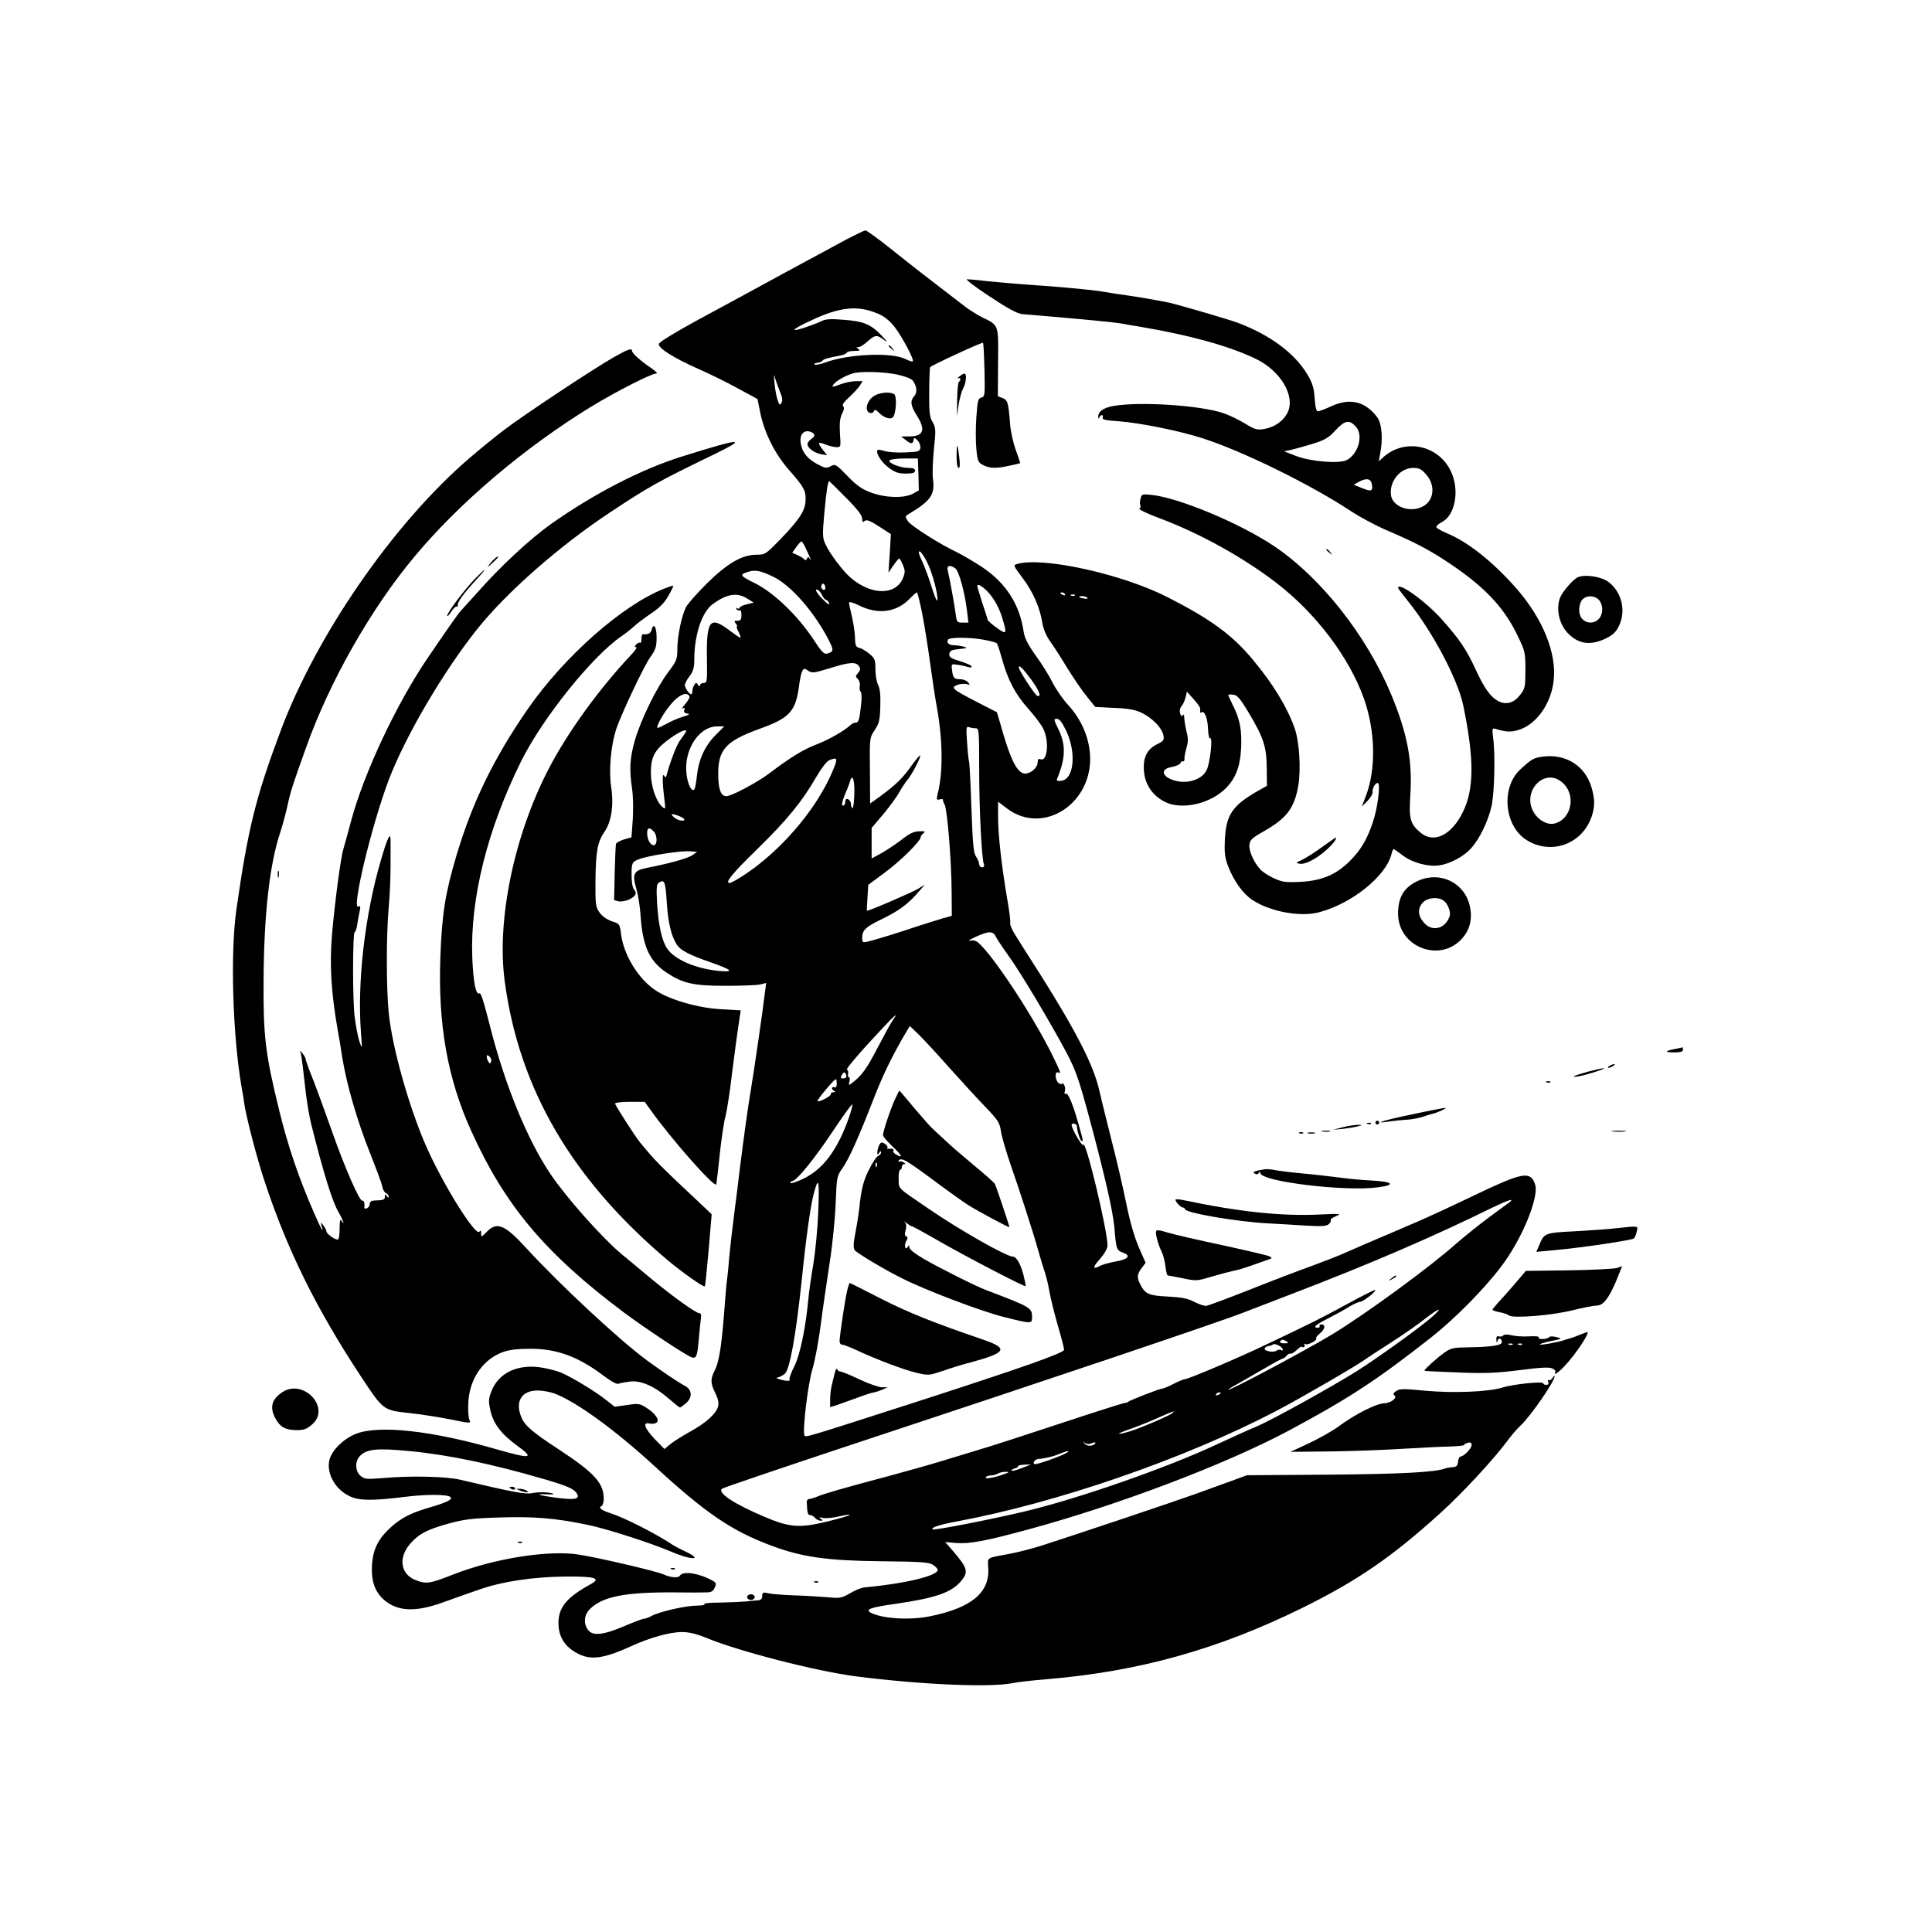 <?xml version="1.0" encoding="UTF-8"?>
<svg data-bbox="123.465 122.1 768.535 771.115" viewBox="0 0 1024 1024" height="1365.333" width="1365.333" xmlns="http://www.w3.org/2000/svg" data-type="shape">
    <g>
        <path d="M449 126.7c-4.7 2.5-19.7 10.6-33.5 18.1-13.7 7.5-34.2 18.6-45.5 24.7-12.3 6.7-20.6 11.8-20.8 12.8-.4 2.2 7.8 7.4 20.9 13.2 5.7 2.5 15.1 7.1 20.9 10.3l10.5 5.7 1.5 7.5c2.3 10.7 7.6 21.4 15.2 30.1 7.8 8.9 8.8 10.7 8.8 15.4 0 5.7-2.7 10.1-12.3 20.2-8.8 9.1-9 9.3-13.6 9.3-7.7 0-15.5 4.5-26.3 15.1-5.2 5.2-10.3 10.9-11.2 12.7-2.3 4.5-4.6 15.4-4.6 22.4 0 5.2-.4 6.2-4.8 12-6.3 8.4-14.5 25.2-17.7 36.2-2.7 9.5-3 15.3-1.5 25.6.6 3.6.7 10.8.4 16.1l-.7 9.7-3.9 1.1c-2.1.7-4.1 1.7-4.3 2.4s-.5 7.6-.7 15.5l-.3 14.3 2.3.6c1.4.3 3.9-.1 5.8-1 3.4-1.7 4.2-3.4 2.5-5.2-1-1.1-1.5-5-1.3-10.8.2-3.3.6-4 3.6-5.2 4.4-1.9 22.5-4.7 27.3-4.3l3.8.3-2.6 1.8c-2.5 1.7-12.2 4.4-24.1 6.7-7 1.4-7.8 3.2-5.5 11.2.9 2.9 1.9 9.1 2.2 13.8 1.1 16.6 4.7 24.4 13.8 30.5 8.6 5.7 14.1 7 31.2 7 8.3 0 16.5-.3 18.3-.7l3.3-.8-.7 5.3c-1.1 9.5-5.4 39-7.4 51.2-1.8 10.9-3.5 23.2-6 43-.4 3.8-1.7 14-2.8 22.5s-2.3 19.1-2.7 23.5c-.3 4.4-.8 9.1-1 10.5s-.7 5.9-1 10c-1.8 25-3.1 34.2-5.6 39.2-2.4 4.8-2.4 6.8.2 12.1 1.5 3 2 5.3 1.5 7.1-.9 3.8-6.4 8.8-14.8 13.4-4.2 2.3-8.9 5.3-10.6 6.7l-3 2.5-5.1-5.2c-5.5-5.8-6.7-9.2-2.8-8.3 1.2.3 2.8.1 3.6-.4 2-1.3-.6-5.1-5.5-8.1-3.3-2.1-4.2-2.2-10.1-1.3l-6.5.9-4.7-3.7c-5.3-4.3-18.3-12.1-23.7-14.4-2-.8-6.4-2-9.9-2.6-12.9-2.2-23.3 2.6-27.1 12.7-1.5 3.9-1.5 5.2-.5 9.9 1.6 7.1 5.7 12.5 14.3 18.8 9.4 6.8 7.3 7.1-11.2 1.8-33.9-9.8-62-12.9-74.2-8.2-6.8 2.6-13.4 9.2-14.3 14.4-1.4 7.1 3.5 15.4 11 18.8 5 2.3 11.7 2.4 28.8.3 12-1.5 23-1.4 24.5.1 1.2 1.2-1.8 2.7-9.8 5.1-10.8 3.1-15.8 5.6-21.4 10.5-6.9 6.1-9.8 11.7-10.4 20-.6 8.5 1.4 14.5 6.3 18.8 7.1 6.2 16.5 6.7 31 1.5 5.5-2 14.3-5.1 19.5-6.9 12.2-4.3 28.9-6.8 46.2-6.9 15.4-.1 18.6.9 12.8 4.1-12.6 6.9-17 12.2-17 20.5 0 6.4 2.6 11.3 7.8 14.8 8.1 5.3 14.8 4.8 31.2-2.7 9.7-4.4 20.2-7.3 26.6-7.3 3.4 0 7.6 1 12.5 3 17.6 7.3 58.3 17.7 79.5 20.5 34.7 4.4 70.8 6 83.1 3.6 2.6-.6 10.9-1.5 18.3-2.1 48.9-4.1 90.9-15.9 135.5-37.9 29.1-14.4 47.3-26.9 73.1-50.3 11.4-10.3 27.7-27.9 35.1-37.8 2.2-3 5.5-6.9 7.3-8.5 5.3-4.9 18.1-23.5 18-26.1 0-.5-.5-.1-1.1.9-.6.9-1.4 1.5-2 1.2-.5-.3-.6.1-.3.9.4 1.1 0 1.6-1 1.6-.9 0-1.6-.3-1.6-.8 0-1.2-15.9.4-21.5 2.2-7.3 2.3-25.9 3.1-41.2 1.7-11.4-1.1-13.5-1.1-15.3.2-1.5 1-1.8 1.7-1 2.2 2 1.3-1.8 4.2-5.6 4.3-4.1.2-15.4 5.9-24 12.3-3.1 2.3-10.1 6.2-15.5 8.8l-9.9 4.6 19.7-.2c10.9-.1 27.9-.7 37.8-1.3s21.7-1.2 26.2-1.3c4.6-.1 8.3-.5 8.3-.8 0-.4.9-.9 2-1.2 1.4-.4 2 0 2 1.2 0 1.8-4.2 6.1-5.9 6.1-.6 0-1.1 1.2-1.3 2.8-.2 2.1-.9 2.7-2.8 2.8-1.4.1-3.2.4-4 .7-4.8 2-23.9 3-62.3 3.3l-42.8.3-8.7 3.2c-4.8 1.7-13 4.7-18.2 6.6-9 3.3-62 21.1-81.6 27.4-5 1.6-12.7 3.6-17 4.4-13 2.4-11.9 1.7-11.6 7.4.9 13-8.6 21.1-30.1 25.6-10.9 2.4-25.8 1.5-32.1-1.7-3.3-1.8-.2-2.9 13.5-4.8 21-3.1 29.1-5.9 34.3-12 4-4.8 3.5-6.8-4-15.6l-4.4-5.1 5.4.5c7.4.6 15.6-.9 39.1-7.3 47.8-13 104.1-34.4 137.5-52.2 31.6-16.9 46.9-26.9 75.5-49.4 12.7-10 28.2-25.7 37.3-37.8C805.5 658.3 814 639 814 630c0-1.4-.7-3.6-1.6-4.9-2.8-4-8.4-2.4-30.9 8.4-11 5.3-25.8 12.2-33 15.2-22.3 9.5-33.8 14.5-38.3 16.5-2.4 1-9.1 3.6-15 5.8-5.9 2.1-20.4 7.6-32.2 12.3s-22.4 8.6-23.5 8.8-4-.8-6.5-2.1c-3.5-1.8-6.6-2.4-14-2.8-10.1-.5-12-1.3-14.6-6.4-1.9-3.7-1.8-5.4.7-8.7l2.1-2.8-3.6-8.2c-2.3-5.3-4.7-13.5-6.7-23.4-1.7-8.4-5.1-23.1-7.6-32.7-2.4-9.6-5.5-21.9-6.7-27.3-3.1-13.3-12.1-30.9-31.4-61.5-5.4-8.4-11.2-17.6-13-20.5-1.8-2.8-3-5.7-2.8-6.4.3-.7-.4-6.3-1.5-12.5-3-17.5-4.9-34.4-4.9-43.6v-8.3l4.6 3.5c19.3 14.8 46.1-2.7 44.1-28.9-.7-9.2-4.7-18.3-11.5-25.8-2.9-3.1-6.6-8.5-8.3-11.9-1.7-3.5-5.7-9.9-8.9-14.3-4.1-5.7-5.9-9.3-6.4-12.5-2.2-14.9-9.5-26.1-22.3-34.6-4.6-3-10.5-6.4-13.1-7.7-8.6-4-24.3-13.9-26-16.5-1.5-2.4-1.5-2.6.2-3.6 12-7.2 14.2-10.4 13.1-18.6-.4-2.7-.1-9.9.5-16 1.1-10.2 1-11.3-.7-14.3-1.6-2.7-1.9-5.2-1.8-15.9 0-7 .3-12.9.5-13.2 1.2-1.2 27.6-13.4 28-12.9.3.2.6 6.8.8 14.5.3 13.2.2 14-1.6 14.5-1.8.4-2.1 1.7-2.7 10.4-.4 5.4-.4 13 0 16.9.6 6.4 1 7.2 3.6 8.5 3.4 1.8 7 1.9 14.1.3 2.9-.6 5.4-1.2 5.5-1.3.1 0-.9-3.2-2.3-7s-2.7-9.8-3-13.5c-.9-11.6-1.3-13-4-14l-2.5-1 .1-18c.2-20.4.5-19.5-8.6-23.9-2.2-1.1-6-3.5-8.5-5.3-19.6-15-28.1-21.6-39.2-30.5-7.1-5.7-13.4-10.2-14-10.2-.7.1-5 2.2-9.7 4.6m16.2 39.5c3.4 1.4 6.3 3.7 8.9 7 3.9 5 10.6 17.5 9.7 18.3-.3.3-2-.3-3.9-1.2-7.3-3.7-30.3-2.7-42.4 1.8-2.7 1-5.3 1.5-5.7 1.1s.2-.8 1.4-.9 2.4-.6 2.7-1.1c.6-.9 2.8-1.5 9.6-2.8 1.7-.3 3.2-1 3.3-1.5.2-.5 2-.9 4-.9 2.8 0 3.3-.3 2.2-1-1.3-.9-1.3-1 0-1 .9 0 3-1.4 4.8-3 4-3.6 5-3.7 8.8-.8 2.1 1.6 1.9 1-1.1-2.1-5.8-6.2-9.6-7.8-20.2-8.6-7.1-.6-9.7-.4-11.9.7-1.6.8-5.8 2.4-9.4 3.6-7.9 2.5-6 .6 4-4 15.2-7.2 24.7-8.1 35.2-3.6m10.3 32.3c4.1.9 7.5 2.2 8.3 3.2 2.2 3.1 2.5 6.3.8 8.2-2.3 2.6-2 5.1 1.4 10.4 4.8 7.6 3.5 11-4.2 11h-4.2l2.3 1.8c2.9 2.3 3.9 2.4 4.3.2.3-1.5.4-1.5 2.1.1 1 1 1.7 2.8 1.5 4-.3 1.9-1 2.1-8.2 2.4-4.3.2-9.3-.2-10.9-.8-1.7-.5-3.3-.8-3.5-.5-1.3 1.3 1.7 6.2 5.6 9.2 3.6 2.7 5.3 3.3 9.3 3.3 3.7 0 4.9-.4 4.9-1.5s-1.1-1.5-3.5-1.5c-4.4 0-10.9-2.6-10-4 .3-.5 3.9-1 7.8-1h7.2l.3 8.5.2 8.4-3.2 1.8c-4.7 2.5-14.7 2.2-22.3-.7-4.6-1.7-7.5-3.7-12.3-8.7-6.1-6.3-6.5-6.5-8.9-5.2-2.2 1.2-3 1.1-7.1-1.1-5.4-3-8-6.2-8.8-11.1-.7-4.2 1.4-7 4.6-6.2 3 .8 3.5 2.3 1.1 3.9-1.2.8-2.1 2.1-2.1 2.8 0 2 3.3 4.5 7 5.3l3.4.6-2.2-2.8c-3.1-3.9-2.8-4.6 1.3-2.9 1.9.7 4.5 1.4 5.8 1.4 2.4 0 2.4-.1 1.9-7.3-.3-5.4 0-8.1 1.1-10.4 1.1-2 1.3-3.3.6-4s.4-2.2 3-4.6c2.2-2 4.7-4.7 5.7-6.1l1.6-2.6h-3.5c-1.9 0-5.4.7-7.7 1.5-5.3 1.9-5.5 1.9-3.9-.1 1.4-1.7 6.1-4.3 9.9-5.5 4.2-1.2 16.1-.9 23.5.6m-61.9 9.6c1.1 2.6 1.3 4.2.6 5.4-.8 1.5-1.1 1.3-2.1-1.6-.6-1.8-1.3-5.8-1.6-8.8-.4-5.1-.4-5.3.5-2.1.6 1.9 1.8 5.1 2.6 7.1m34.7 55.6c6 6 8.7 9.5 8.7 11.2 0 1.8.3 2.1 1.3 1.2 1.1-.8 2.8-.2 7.7 3l6.2 4-.6 10.2-.7 10.2 2.6-3.8c1.4-2 2.8-3.7 3.1-3.7s1.2 1.6 2 3.5c1.2 3 1.2 3.9 0 6.9-3.8 9.2-16.6 9.2-27.5 0-4.1-3.4-11.2-12.8-13.5-17.8-1.7-3.5-1.7-5-.7-16.5 1.1-11.6 1.9-17.1 2.6-17.1.1 0 4.1 3.9 8.8 8.7m-20.9 27.6c2.6 5.6 2.9 6.4 1.8 4.8-.8-1.1-1-1.1-1.5 0-.4.9-.8 1-1.4.4-.4-.6-2.1-1.6-3.6-2.3l-2.8-1.2 2.1-3c1.2-1.7 2.4-3 2.8-3s1.6 1.9 2.6 4.3m65.6 10.4c2.5 6.6 4.3 14.8 3.8 16.5-.3.7-1.7-2.8-3.2-7.7-1.6-5-3.7-10.7-4.7-12.7-1-2.1-1.9-4.3-1.9-5 .1-2.4 3.9 3.2 6 8.9m13.4-.4c1.9 1.4 5.1 13.1 6.2 22.9l.7 5.8h-3.1c-2.9 0-3.1-.2-3.7-4.8-.6-4.8-3.2-18.9-4.2-23-.6-2.5 1.3-3 4.1-.9m-96.7 4.3c9.6 4.6 22 18.9 29.7 33.9 2.6 5.2 2.5 5.9-.9 6.9-1.7.5-3-.8-7.4-7.6-8.4-12.6-20.8-24.6-30.8-29.6-8.3-4.1-8.6-4.7-3.5-6.2 3.5-1.1 6.5-.5 12.9 2.6m27.6 6.7c-.3.5-1 .4-1.5-.1-.6-.6-.7-1.6-.3-2.2.6-.9.9-.9 1.6.1.4.7.5 1.7.2 2.2m84.3-.5c3.9 3.2 7.6 9.1 9.5 15.3 2.8 9.1 2.6 9.5-2.7 5.7-2.6-1.8-4.8-3.8-4.9-4.3-.1-.6-1.4-4.7-2.9-9.1-1.4-4.5-2.6-8.4-2.6-8.8 0-1.1 1.4-.6 3.6 1.2m-85.8 3.8c.7 1.3 1.6 2.4 2.1 2.4s1.2.8 1.6 1.7c.4 1.1-.6.7-2.5-1.2-3.8-3.6-5.7-6.7-3.7-5.9.8.3 1.9 1.6 2.5 3m53 9.6c1.2 6.2 3.1 18 4.2 26.3 1.1 8.2 2.7 18.6 3.5 23 3.2 17.3 3.4 34.7.6 45.8-.8 3.6-.8 3.8.9 3.4 1.1-.3 1.9-.2 1.8.2-.1.3.3 1.5.9 2.6 1.4 2.6 3.6 29.5 3.7 45.9l.1 13-5 1.4c-2.7.8-9 2.8-14 4.4-10 3.4-20.3 6.5-25.2 7.8-3.1.7-3.3.6-3.3-1.9 0-4 1.7-5.7 9.5-9.5 9.4-4.5 14.5-8.2 19.5-13.9l4.2-4.8-3.6 2.2c-3.6 2.1-26.8 12.1-27.1 11.6-.1-.1 0-3.2.3-6.9l.4-6.8 8.9-6.6c8.4-6.2 18.9-16.7 18.9-18.7 0-.6.7-1.5 1.5-2.1 1.2-.9.7-1.1-2.3-1s-5.2 1.2-9.5 4.6c-3.2 2.4-8 5.6-10.7 7.1l-5 2.7v-16.2l6.3-7.4c3.4-4.1 7.2-9.3 8.4-11.6 1.2-2.2 3.1-5 4.1-6.2 2.2-2.4 7.6-12.6 6.9-13.2-.2-.2-2.2 2.2-4.5 5.3-4.5 6.5-8.1 10-16.3 16.1l-5.7 4.1-.1-17.4c-.2-17.4-.2-17.4 2.5-21.5 2.4-3.6 2.8-5.3 3-12.7.2-6-.2-9.5-1.2-11.4-.8-1.5-1.4-5.3-1.4-8.3 0-4.8-.3-5.7-3.1-8-1.7-1.4-4.1-2.9-5.3-3.2-1.9-.4-2.3-1.2-2.4-5.2 0-2.6-.8-7.6-1.6-11.2-.9-3.6-1.6-7-1.6-7.6s2.3 0 5.1 1.4c10.4 5.2 20.2 3.8 27.3-3.7 1.7-1.7 3.2-3.1 3.6-3.1.3 0 1.6 5.1 2.8 11.2m-92.8-8 3.5 2.2-3.7.9c-2.1.5-3.8 1.3-3.8 1.9 0 .5-.5.6-1.2.2s-.8-.3-.4.5c.4.6 1.2.9 1.7.6.5-.4.9.8.9 2.4 0 2.5-.4 3.1-2.1 3.1-1.8 0-1.9.2-.9 1.5.7.8 1 1.5.6 1.5s0 1.3.9 3c.9 1.6 1.2 3 .9 3-.4 0-3-1.8-5.8-3.9-10.2-7.8-12.2-5.4-11.9 14.6.2 12.6.1 13.3-1.8 13.3-1 0-1.9.6-1.9 1.2 0 .9-.4.8-1-.2-.9-1.3-1.1-1.3-2 0-.5.8-1 2.3-1 3.2 0 1-.3 1.8-.6 1.8-1.1 0-3.3-3.4-3.4-4.9 0-.8 1.1-2.9 2.5-4.7 1.9-2.5 2.5-4.5 2.5-8.6 0-13.4 4.1-25.6 9.9-29.7 7.5-5.4 12.8-6.2 18.1-2.9m125.6 21.9c3.2.6 6.2 1.4 6.7 1.8.4.4 1.6 4 2.7 8 3.2 11.6 7.2 19.1 13.9 26.6 3.5 3.9 7.2 8.8 8.2 11 3.1 6.7 2.1 17.3-1.6 15.9-1.1-.4-1.5.1-1.5 1.6 0 2.8-3.5 6-6.6 6-4.3 0-7.9-7.3-13.5-27.5l-1.5-5-10.7-5.5c-13-6.7-14-7.6-10.2-9 1.5-.6 3.7-.7 4.9-.4 1.8.6 1.9.5.7-1-.7-.9-2.6-1.6-4.2-1.6-3.2 0-3.8-.7-4.3-5-.4-3.2-.3-3.2 3.4-2.6 2.1.3 4.5.9 5.4 1.2s1.6.2 1.6-.3c0-.6-2.7-1.8-6-2.8-5.1-1.6-6-2.2-5.8-3.9s1.2-2.2 5.3-2.6 4.6-.6 2.5-1.2c-1.4-.4-3.7-.8-5.2-.8-2.8 0-4.3-1.3-3.3-3 .8-1.3 11.6-1.3 19.1.1m-66.2 14.1c.8 1.3.6 2.1-.6 3.5-1.4 1.6-1.4 2-.1 3.2.8.8 1.3 2.4 1 3.7-.2 1.4 0 2.7.5 3s.6 3.1.3 6.2c-.9 8.5-1.4 10.2-2.9 10.2-.8 0-2.1.6-2.8 1.3-3.2 3-11.5 7.8-18.1 10.3-6.8 2.6-13.6 6.7-25.2 15.5-6.3 4.7-19.8 11.9-22.5 11.9-2.9 0-4.3-3.7-4.3-11.5-.1-13.2 4-17.7 21.9-24.2 16.1-5.8 19.2-9.2 21-23.3.4-3 1.1-6.3 1.6-7.2.8-1.6 1.1-1.7 3.2-.3 2 1.4 3.1 1.2 11.7-1.4 10.4-3.3 13.7-3.4 15.3-.9m91.2 7c4.3 5.9 5.6 9.4 3.2 8.6-1.3-.5-9.8-13.5-9.8-15.1s2.2.6 6.6 6.5m-181.2 8.7c.4.5-.6 2.4-2.1 4.2-1.6 1.8-2.2 2.9-1.4 2.4 1.1-.6 1.3-.4.8.8-.4 1.1.1 1.7 1.6 1.9 1.6.3 1 .7-2.3 1.7-2.5.7-6.4 2.4-8.8 3.8-2.4 1.3-4.5 2.3-4.7 2.1-.9-.8 3.8-8.9 7.7-13.2 3.8-4.4 7.8-6 9.2-3.7m199.9 18.8c5.3 11.5 3.9 25.4-2.7 26.1-2.4.3-2.8.1-2.1-1.5 4.4-10.8 4.5-17.8.3-26.2-2.3-4.8-2.4-5.1-.6-5.1 1.4 0 2.8 1.9 5.1 6.7m-185.9 1.8c-5.8 5.8-9.1 13.1-10 21.7-.4 3.8-1 7.1-1.5 7.4-1.8 1.1-4-4.6-4.2-10.8-.3-12 7.5-22.8 16.4-22.8h3.8zm137.7-3.5c1.8 0 1.9 1 1.9 21.2 0 21.3 1.3 47.9 2.5 50.9.4 1 0 1.6-1 1.6-.8 0-1.5-.8-1.5-1.6 0-.9-.7-2.7-1.6-4-1.4-1.9-1.8-6.5-2.5-25.5-.4-12.7-1-23.8-1.2-24.6-.3-.8-.8-5.5-1.1-10.4-.6-7.8-.4-8.8 1-8.2.8.3 2.4.6 3.5.6m-153.7 2.2c-.4.7-1.8 2.6-3 4.3-1.8 2.5-5.2 11.2-7.1 18.5-.4 1.3-.5 1.3-1.4 0-1-1.4-.7 5.3.5 14.8.4 2.9.2 3.1-1.2 2-3.4-2.8-6.2-11.1-6.2-18.2 0-7.9 1.8-11.7 8-16.6 6.1-4.8 12-7.6 10.4-4.8M442 407c-6.9 17.5-22 37-39.5 50.9-5.7 4.6-14.4 10.1-15.8 10.1-2.7 0 1.3-4.9 14.4-17.7 15.9-15.5 24.1-25.5 31.6-38.6 2.5-4.3 5.5-8.2 6.7-8.7 4.3-1.8 4.7-1.2 2.6 4m10.8 14c-.1 4.3-.6 7.6-1 7.4-.4-.3-.8-1.3-.8-2.4 0-1-.7-2-1.5-2.4-1-.4-1.5.1-1.5 1.4 0 1.1-.5 2-1.1 2-1.1 0-.6-2.4 1.6-7.5.8-1.7 1.6-4 2-5.3 1.3-4.6 2.6-.8 2.3 6.8m-90.2 13.1c.8 1.4-2.9 1-4.8-.5-1-.7-1.8-1.6-1.8-1.9 0-.8 5.9 1.3 6.6 2.4m-16.2 6.5c2.1 2 2.1 7.4.1 7.4-1.8 0-3.5-3.1-3.5-6.4 0-3 1.2-3.3 3.4-1m7 37.6c.7 11 2.4 18 5.4 22.6 1.9 2.9 6.7 5.4 18 9.3 11.4 4 12.6 5.3 4.1 4.5-12.2-1.2-23.6-6.1-27.4-12-2.7-4-4.5-12.4-5.2-23.4-.5-8.4-.3-10.6.8-11.3 3.1-2 3.6-.8 4.3 10.3m174.3 18.1c.6 1.2 3.6 5.8 6.8 10.2 6.5 9 22.4 35.7 30.8 51.5 4.8 9.1 6.5 13.8 12.2 35 7.9 29.4 12.3 48.6 13.1 57.2 1 11.9 1.2 12.5 4.5 13.7 4.5 1.6 3.1 3.5-3.7 4.7-3.2.6-6.9 1.6-8.1 2.2-4.3 2.3-4.4 1.1-.4-3.4 2.6-3 4.1-5.7 4.1-7.3 0-8.1-11.7-56.6-12.8-53.3-.4 1.4-6.1-8.3-6.2-10.5 0-.7.7-1 1.5-.7s1.4.9 1.3 1.2c-.2 1.5 1.5 7.3 2.3 7.8 1.2.7 1.2.5-1.6-9.3-3.1-10.9-5.5-16.4-6.7-15.6-.6.3-.8-.2-.4-1.3.3-1.1.1-2.6-.4-3.4s-1-1.1-1-.7-.8.4-1.7-.1c-2-1.2-2.5-6.5-.6-5.8 1.9.8 1.7.3-3.6-10.5-10.2-20.3-30.5-51.1-38.4-58.1-1.2-1.2-2.8-1.6-4.6-1.2-1.4.3-.1-.6 2.9-2 6.9-3.2 9.4-3.2 10.7-.3m-54.5 44.4c-1.1 1.6-4.7 8.2-8.1 14.7-5.7 11-8.4 14.8-13.5 18.6-1.8 1.4-1.9 1.3-1.4-.8.4-1.2.2-2.2-.2-2.2-.5 0-.7-.9-.5-2s-.1-2-.6-2c-1.1 0 7.6-10.1 19-22.2 6.9-7.3 8.4-8.5 5.3-4.1m29.6 24.8c6.4 7.1 15 16.6 19.3 21 6.9 7.2 7.8 8.6 8.4 13 .4 2.8 2.6 10.2 4.7 16.5 5.5 15.8 12.7 38.1 15 46.5 1.1 3.8 2.6 9 3.5 11.5.8 2.5 2 7.2 2.5 10.5.6 3.3 2.5 11.3 4.4 17.8 1.9 6.4 3.4 12.3 3.4 13.1 0 1.7-23.1 9.8-81 28.5-56.9 18.3-55.9 18-56.6 16.9-1.2-2 1.8-27.4 4.2-35.1 1.3-4.3 3.3-14.9 4.4-23.5s3.3-23.4 4.7-32.7c1.5-9.4 2.9-23.5 3.2-31.5.6-14.3.6-14.6 3.8-19.1 3.3-4.7 8.4-16.1 16.3-36.4 4.7-12.1 9.2-21.4 15.2-31.9l4-6.8 4.5 4.3c2.5 2.4 9.7 10.2 16.1 17.4m-54.2 4.8c.1.7-.7 1.3-1.6 1.3-1.5 0-1.6-.4-.8-1.9 1-1.9 2-1.6 2.4.6m-5.1 4.1c0 1.5-.5 2.2-1.2 1.9s-1.3-.1-1.3.5.6 1.3 1.3 1.5c.7.3.4.6-.6.6-1 .1-1.6.5-1.3.9.6.9-6.3 4.6-7.1 3.8-.5-.5 8.8-11.6 9.7-11.6.3 0 .5 1.1.5 2.4m6.5 17.8c-6.1 17.4-13.8 27.7-24.7 32.8-3.5 1.6-6.3 2.5-6.3 2 0-.6.4-1 .9-1 2.2 0 11.7-11.7 21.1-25.8 5.6-8.4 10.4-15.1 10.7-14.8.3.2-.5 3.3-1.7 6.8m-16.3 50c-.3 8.4-1.5 20.9-2.6 27.8-1.2 6.9-2.4 15.4-2.7 19-1.4 15-4.4 29.3-7.4 35.2-1.7 3.3-2.8 6.4-2.5 6.9.7 1.1-2 1-5.5-.1q-2.25-.75-.9-.9c.9-.1 2.6-.9 3.8-1.9 2.7-2.1 5.9-20.1 9.1-50.2 2.2-21.9 4.5-38 6.1-44.5 2.7-10.6 3.3-8.6 2.6 8.7m366.8-5.3c-.6.4-5.5 4.1-11 8.1-5.5 4.1-13.4 10.4-17.5 14-13.7 12.3-48.1 37.4-65.5 48-13.1 8-55.5 30.6-55.5 29.6 0-.2 2.4-1.8 5.3-3.3 2.8-1.6 9.2-5.3 14.1-8.1 4.9-2.9 9.2-5.2 9.6-5.2s1.3-.7 2-1.5 1.6-1.3 2-1c.4.2 1.8-.6 3.1-1.8s2.5-2.1 2.6-2c.9.9 2.3.1 1.7-.9-.4-.7-.3-.8.5-.4 1.3.8 6.7-2.2 5.7-3.1-.3-.3.6-1.4 1.9-2.5 2.8-2.2 3.3-4.8.9-4.8-.8 0-1.3.4-1 .8.3.5-.1.9-.9.9-2.9 0-1.4-1.4 5.2-4.8 3.7-1.9 8.7-4.6 11.2-6.2 2.5-1.5 5.2-2.7 6-2.7 1.7-.1 8.8-5.7 8-6.3-.2-.2-6.9 3.1-14.9 7.5-14.4 7.8-16.9 9.1-43 21.5-14.6 7-41.2 18.3-43 18.3-.6 0-3.3 1.1-6 2.5s-5.4 2.5-6 2.5c-1.3 0-17.3 6.2-18 7-.3.3-1.2.6-2 .6-.8.1-16.6 5.1-35 11.2s-37.5 12.3-42.5 13.7c-4.9 1.5-14.1 4.3-20.4 6.2-6.2 1.9-18.8 5.4-28 7.9-22.3 5.9-34.1 9.3-37.1 10.7-1.4.6-3.2 1.1-4 1.2-.8 0-1.5.8-1.4 1.8.3 5.7.5 6.7 1.8 6.7.7 0 1.9.7 2.6 1.5s2 1.5 2.9 1.5c1.4 0 1.4-.2.1-1-1.1-.8-.9-.9 1.1-.5 1.4.4 5.4 0 8.8-.8 3.5-.8 5.9-1.1 5.4-.7-.4.4-5.9 2-12.1 3.5-14.4 3.5-19.8 3.1-33.1-2.6-16-6.8-24.8-12.6-22.5-14.8.5-.5 31.1-10.9 67.9-23.1 103.1-34.1 195.6-65.2 208.5-70.3 3.6-1.4 15.3-5.9 26-10 40.7-15.6 74.4-30.1 105.9-45.6 8.2-3.9 11.6-5.1 9.6-3.2M759 698c-6.1 5.4-29 21.9-40.3 29-13.6 8.5-44.9 25.8-52.5 29-3.7 1.5-13.6 6-22 9.9-26.2 12.2-72.3 28.3-100.7 35.1-17.5 4.2-48.6 10.3-49.2 9.6-1-1 3.8-2.5 12.3-4.1 53.5-9.9 121.1-33.2 169.9-58.7 11.7-6.1 41.1-23.1 46.5-26.9 3-2.1 9.8-6.5 15-9.8 5.2-3.4 12.7-8.5 16.5-11.5 8.1-6.4 11.1-7.4 4.5-1.6m-77 13c1.2.8.9 1-1.3 1-1.6 0-2.6-.4-2.2-1 .8-1.2 1.6-1.2 3.5 0m-2.2 4c.3.8 0 1-.7.6s-1.7-.3-2.4.2c-1.5 1.3-6.9.3-6.4-1.1.2-.6 1.1-1.1 2.1-1.3 1-.1 2-.5 2.3-.8.8-.8 4.7 1 5.1 2.4m-385.6 23.7c11.6 4.5 31.9 19.3 52.4 38.1 27.5 25.3 41.1 34.6 62.7 42.6 15.9 5.9 29.1 7.8 57.9 8.1 21 .2 25.2.5 27.3 1.9 1.4.9 2.5 2.1 2.5 2.7 0 3.1-17.4 7.3-39.1 9.3-1.5.2-4.8 1.5-7.4 3.1-4.4 2.5-5.4 2.7-11.4 2.1-3.6-.3-11.5-.8-17.6-1-6-.2-12.5-.7-14.2-1.1-2.9-.7-3.3-.5-3.3 1.4 0 1.5-.7 2.2-2.2 2.3-1.3.1-4.1.3-6.3.6-2.2.2-8.3.5-13.7.6-5.3 0-9.1.4-8.5.8.7.4-1 .8-3.8.8-5.8 0-19.6 3.1-24 5.4-1.6.9-3.6 1.6-4.3 1.6s-5.4 1.8-10.6 4c-11 4.7-16.6 5.2-19 1.8-2.5-3.5-2-8 1.2-11.1 6.7-6.5 18.3-8.8 43.7-8.7 8.3.1 16.4.1 18.1 0 2.3 0 3.4-.6 4.2-2.5 1-2.1.8-2.6-1.1-3.7-7.1-4-15.7-5.3-17.3-2.7-.8 1.4-4.9 1.1-8.6-.6-3.8-1.7-33.6-8.7-44.8-10.5-15.9-2.6-44.6 1.9-66.5 10.4-12.9 5.1-14.6 5.3-20.4 3-8-3.2-9.1-12.1-2.4-19.5 4.6-5.1 8.9-7.3 20.5-10.5 7.7-2.1 12.3-2.7 26.5-3.1 18-.6 29.3.3 46.3 3.8 9.7 1.9 33.4 9.5 44.7 14.3 11 4.7 17.5 4.6 7.5-.1-2.6-1.2-5.4-2.7-6.2-3.2-8.9-6-26-14.7-33.5-17.1-4.6-1.4-6.6-3-4.7-3.7.6-.3 1.2-2 1.2-3.9 0-8.3-4.9-13.7-23.4-25.9-14.1-9.2-18.5-12.9-20.2-17.2-3.6-8.4 0-14.3 8.5-14.3 2.8 0 7 .8 9.3 1.7m352.8-.3c0 .2-.7.7-1.6 1-.8.3-1.2.2-.9-.4.6-1 2.5-1.4 2.5-.6m-25.5 10.5c-1.3 1.3-16.7 7.9-22.5 9.7-7.6 2.3-7.9 1.5-.5-1 3.9-1.4 10.7-4 15-6 8.7-3.8 9.4-4.1 8-2.7m-42.8 16c1.3-.5 2.2-.5 1.9 0-1.1 1.7-4.5 1.9-5.8.2-1-1.3-1-1.4.1-.4.9.8 2.1.9 3.8.2M217 769.1c20.3 1.9 43.8 6.8 71.5 14.9 12.6 3.7 16 5.2 17.4 7.9 1.5 2.7-1.5 3.2-11.3 1.9-8.4-1.1-11.6-2.1-5.6-1.8 5.2.3 6-.2 1.5-.9-2.2-.3-5.8-.2-8 .2-3.9.9-10.1-.3-38.5-7-7.5-1.8-26.7-2.2-41-.9-8.6.7-9.8.6-11.8-1.1-2.9-2.3-3.2-7.5-.7-10.3 3.6-4 8.9-4.6 26.5-2.9m346 2.1c-4.4 1.9-12.7 4.8-14.2 4.8-2 0-.5-2.5 1.5-2.7 3-.2 7.8-1.3 10.2-2.3 6.1-2.6 8.3-2.5 2.5.2m-21.4 6.9c-2.7 1.1-5.1 1.7-5.4 1.4-.4-.3.4-.8 1.6-1.2 1.2-.3 2-.8 1.8-1.2-.2-.3 1.2-.7 3.3-.8l3.6-.1zm-9.6 3.3c-5.2 1.9-10.2 2.7-9.5 1.6.3-.6 1.6-1 2.8-1s2.9-.5 3.7-1 2.6-.9 4-.9c2.2 0 2.1.2-1 1.3"/>
        <path d="M471 183.4c0 .2.8 1 1.8 1.7 1.5 1.3 1.6 1.2.3-.4s-2.1-2.1-2.1-1.3"/>
        <path d="M463.7 209.6c-3 1.6-5 5.5-4.1 7.9.7 1.8 3.1 2 3.7.2.3-.8 1.1-.5 2.5 1 2.6 2.7 6.1 3.8 7.4 2.5 1.8-1.8 2.3-11.3.7-12.3-2.1-1.3-7.1-1-10.2.7"/>
        <path d="M474.3 582.8c-2.4 5.2-6.3 16.9-6.3 18.9 0 .7 2.3 3.3 5 5.9 5.1 4.8 5.9 6.5 2.1 4.4-1.2-.6-1.9-1.5-1.6-2.1.6-.8-.8-1.3-2.8-1-.5.1-.6-.2-.3-.7.2-.4-.4-1.3-1.4-2-1.6-1-2.1-.9-3 .7-.5 1.1-1 2.8-1 3.8 0 1.5.2 1.6 1 .3.7-1 1-1.1 1-.2 0 .7-.7 1.5-1.6 1.9-.8.3-3 3.5-4.8 7.2-3 5.9-4.2 10.6-5.2 20.9-.2 1.9-1 7.2-1.9 11.9-1.3 6.7-1.3 8.8-.4 10 1.5 1.7 15.3 10 24.9 14.8 12.5 6.3 41.7 17.4 53.9 20.5 14.9 3.7 15.1 3.7 15.1.2 0-5.1-.4-5.3-24.5-14.5-5.1-1.9-24.3-11.5-32.6-16.3-4.8-2.8-7.9-5.2-7.9-6.2 0-1.4-.2-1.4-.9-.3-1.4 2.1-2-1-.7-3.3.8-1.4.8-2-.1-2.3-.7-.3-.9-1.3-.3-3.3.5-1.8.4-3.3-.3-4.1s-.3-.6.9.4c1.1.9 2.4 1.7 2.8 1.7s7 3.6 14.8 8.1c14.3 8.2 44.9 24.1 45.4 23.6.2-.2-.4-3-1.2-6.2-1.6-5.9-3.7-9.5-5.7-9.5-3.3 0-28.5-14.3-44.6-25.4-17-11.6-15.6-10.2-15.8-15.7-.1-2.7.3-4.9.8-4.9s.9-.7.9-1.5.6-1.5 1.3-1.5q1.2 0-.3-.9c-.8-.6-1.8-.7-2.4-.4-.5.3-.6.1-.3-.5 1.3-1.9 3.7-.6 18 10 7.8 5.8 16.2 11.8 18.7 13.4 5.2 3.3 22 12.3 22 11.8 0-.8-7-21.6-7.7-22.9-.5-.8-5.4-5.2-10.9-9.7-5.5-4.6-12.3-10.4-15-13-2.7-2.5-5.9-5.4-7-6.5-1.2-1-5.6-6-9.9-11.1-4.2-5-7.7-9.2-7.8-9.2s-1.2 2.2-2.4 4.8m-9.6 35.4c-.3.8-.6.5-.6-.6-.1-1.1.2-1.7.5-1.3.3.3.4 1.2.1 1.9"/>
        <path d="M449.1 683.7c-1.1 4.2-4.1 24.3-4.1 27.2 0 1 .6 1.8 1.3 1.8.6-.1 3.9 1.2 7.2 2.7 10.7 5 25.4 10.6 32.2 12.2 6.4 1.5 6.8 1.4 13.7-.9 3.9-1.4 10.7-3.5 15.1-4.6 19.1-5.2 20.2-7.4 6.5-12.1-26.1-8.9-39.6-14.3-53.9-21.6-9-4.6-16.5-8.4-16.7-8.4s-.8 1.7-1.3 3.7"/>
        <path d="M442.5 727.5c-.4 1.6-1.1 4.6-1.6 6.5s-.9 5.4-.9 7.7v4.1l3.3-1c1.7-.6 6.7-2.4 10.9-3.9 4.2-1.6 8.3-2.9 9-2.9.7-.1 2.7-.7 4.3-1.4l3-1.3h-3c-1.6 0-6.9-1.8-11.8-4.1-4.8-2.3-9.4-4.2-10.1-4.2-.8 0-1.6-.6-1.9-1.3-.2-.6-.8.1-1.2 1.8"/>
        <path d="M737.4 677.6c-1.8 1.4-1.8 1.5.4.4 1.2-.6 2.2-1.3 2.2-1.5 0-.8-.5-.6-2.6 1.1"/>
        <path d="M274.8 817.7c.7.3 1.6.2 1.9-.1.4-.3-.2-.6-1.3-.5-1.1 0-1.4.3-.6.6"/>
        <path d="M355.8 831.7c.7.3 1.6.2 1.9-.1.4-.3-.2-.6-1.3-.5-1.1 0-1.4.3-.6.6"/>
        <path d="M431.8 838.7c.7.3 1.6.2 1.9-.1.4-.3-.2-.6-1.3-.5-1.1 0-1.4.3-.6.6"/>
        <path d="M396 846.5c0 .8.9 1.5 2 1.5s2-.7 2-1.5-.9-1.5-2-1.5-2 .7-2 1.5"/>
        <path d="M270 788.4c0 .2.7.6 1.5 1 .8.3 1.5.1 1.5-.4 0-.6-.7-1-1.5-1s-1.5.2-1.5.4"/>
        <path d="M275.5 790c1.1.5 2.7.9 3.5.9 1.3.1 1.3 0 0-.9-.8-.5-2.4-.9-3.5-.9h-2z"/>
        <path d="M524.5 157.1c9.8 6.5 14.8 9.2 17.4 9.4 2 .2 9.5.8 16.6 1.4 17.4 1.5 32.4 3 35.5 3.5 1.4.3 6.6 1.2 11.5 2 25.2 4.3 45.6 9.9 59.7 16.6 13.6 6.4 21.7 20.1 17.1 29-2.3 4.3-6.9 7.5-12.4 8.4-3.7.6-4.9.2-10-2.9-3.2-2-8.3-4.4-11.4-5.5-12.3-4.2-44.7-6.3-58.5-3.8-5.3 1-8 2.9-7.9 5.8 0 1 .2 1.1.6.2.2-.6.9-1.2 1.4-1.2.4 0 .6.6.3 1.3-.4 1.1 1.6 1.5 8.7 2 11.4.9 30.9 4.8 43.7 8.8 21.2 6.7 57.7 24.6 79.2 38.8 4.7 3.1 12.6 7.3 17.5 9.5 15.4 6.6 22.7 10.3 32.2 16.5 20.3 13.2 31.2 24.4 38.7 40.1 3.9 8.1 4.1 8.9 4.1 18.1 0 8.9-.2 9.8-2.7 13.1-3.4 4.4-7.4 5.6-11.7 3.4-4.1-2.2-7.3-6.6-12.1-17-4.7-10.3-8.6-16-17.9-26.4-8.5-9.5-23.1-20-23.1-16.6 0 .3 2.4 3.5 5.4 7.2 13 16.2 26.2 41.2 29.1 54.9 5.9 28.3 5.9 44.6-.2 56.8-6 12.2-15.3 16.7-22.3 10.9-5.6-4.7-6.3-7.3-5.5-19.9 1.2-18.4-1.6-32.9-10.3-53.8-13.1-31.1-37-61.4-61.7-78.1-18.1-12.2-50.7-25.8-65.2-27.3-4.9-.5-5.2-.4-5.8 2-.4 1.4-.4 3-.1 3.6.4.5.1 1.3-.5 1.7-.6.3 4 2.6 10.2 4.9 21.3 7.9 44.3 20.6 62.1 34.2 21.3 16.3 39 39.8 46.8 61.8 6 17.2 6.4 37.2.9 51.5l-2.1 5.5 3-3c1.6-1.7 2.8-3.7 2.7-4.5-.3-2 1.3-5 2.7-5 1.7 0 0 13.5-2.7 21.2-3 8.9-6.4 14.5-12.2 20.3-7.2 7.1-14.7 10.3-26 10.9-8 .4-9.7.1-14.1-1.9-2.7-1.2-5.9-3.3-7.1-4.6-3.5-3.7-6.2-9.8-5.9-13.1.3-2.6 1.3-3.6 7.3-7 12.4-7 16.5-12.3 18.6-24.3 1.5-8.8.6-23.4-1.9-30.5-3.9-11.1-11.7-23.9-22.3-36.5-10.9-13.1-22.2-21.3-45.1-33-23.9-12.2-65.9-21.5-79.6-17.6-2.3.6-2.2.8 2.9 7.6 5.5 7.3 9.2 15.8 10.4 23.9.5 2.9 2 6.6 4 9.4 1.9 2.6 6 9 9.2 14.3 3.3 5.3 7.9 12.1 10.4 15.1l4.4 5.5 10.1.5c7.6.3 11.2 1 14.5 2.6 5.7 2.8 10.7 7.9 11.5 11.8.5 2.6.2 3.1-3 4.7-5.5 2.6-7.8 7-7.3 14 .4 7.1 4.2 13 10.7 16.5 8.4 4.5 22.7 1.8 31.4-5.8 6.1-5.4 8.9-12 9.4-22.2.5-9.7-.6-15.7-4.4-23.1-1.3-2.7-2.4-5.1-2.4-5.3 0-.3 1.2-.4 2.6-.2 2.2.2 3.7 2 8.1 9.3 8.1 13.6 9.6 18.3 9.7 29.5l.1 9.5-5.5 3.1c-12.9 7.5-16.1 12.4-16.8 25.4-.3 6.8 0 9.5 1.6 13.8 3.1 8.1 7.9 14.8 13 18.2 9.4 6.2 25.4 9.2 35.4 6.5 17.2-4.5 35.5-19.2 38.3-30.8.4-1.5.9-2.7 1.1-2.7s2.4 1.5 4.9 3.4c5.1 3.9 13.6 6.2 19.7 5.2 5.7-.9 13-4.9 16.6-9.1 4.6-5.1 9.1-14.7 10.8-22.4 1.5-7.2 2-27.4.8-36-.6-4.9-.5-5.3 1.2-4.8 5.6 1.7 7.9 1.8 11.9.7 9.6-2.7 17.7-13.9 19-26.5 1.6-14.4-5.8-32.5-19.5-48.3-12.6-14.4-26.1-25.1-37.4-29.7-2.7-1.2-5.1-2.5-5.3-3.1-.2-.5 1.2-1.8 3.1-2.8 7-3.7 9.3-17 4.6-26.8-6.6-14-24.5-17.7-35.9-7.4l-2.3 2.1.8-4.5c1.3-6.8.9-14.1-1-17.8-.9-1.8-3.5-4.6-5.8-6.2-5.4-3.9-12-4.1-19.6-.5-3 1.4-6 2.5-6.7 2.5-.8 0-1.4-2.3-1.7-7-.4-5.6-1.2-8.1-3.9-12.6-6.8-11.3-19.9-21-37.1-27.4-5.1-1.9-32-9.7-36.2-10.6-6.9-1.4-18.7-3.4-22.6-3.9-2.5-.3-8.3-1.2-13-2s-18.4-2.1-30.5-3c-12.1-.8-25.9-2-30.6-2.5-4.7-.6-9.4-1-10.4-1s4.4 4.1 12 9.1m194.2 69.1c4 4.4 1.3 14.3-4.8 17.6-3.9 2.1-19 .9-26.9-2.1l-6.4-2.5 3.4-.7c1.9-.4 7.1-1.9 11.5-3.2 6.8-2.1 8.7-3.2 12.5-7.4 4.9-5.2 7.2-5.6 10.7-1.7m37.2 25.3c5.1 5.8 4.2 13.9-1.9 17-6.8 3.5-16.2 0-16.8-6.4-.7-7.2 5-14.1 11.8-14.1 3.1 0 4.4.6 6.9 3.5m-28.7 5.5c.5 3.5-.5 3.7-6 1.4l-3.7-1.5 2.5-1.4q6.45-3.6 7.2 1.5m-162.7 58c.3.6-.1.7-.9.4-1.8-.7-2.1-1.4-.7-1.4.6 0 1.3.4 1.6 1m5.2.6c-.3.3-1.2.4-1.9.1-.8-.3-.5-.6.6-.6 1.1-.1 1.7.2 1.3.5m6.7 1.3c.3.4-.6.6-1.9.3-1.4-.2-2.5-.6-2.5-.8 0-.8 3.9-.4 4.4.5m59.7 58.5c.1.6.1 1.5 0 1.9-.1.5.3.6.8.2 1.6-.9 3.2 3.3 3.4 9 .1 2.9.6 5.1 1.1 4.8 1.5-1 0 13-1.8 16.8-2.2 4.6-8.9 7.2-15.3 6-8.2-1.6-10.2-6.4-3.2-7.6 2.2-.4 4.3-1.3 4.6-2.1s.9-1.2 1.3-.9c.5.3.8-.3.8-1.2-.1-1 .4-3.7 1.1-6 .9-3.1.9-5.2 0-8.5-.6-2.4-1.1-5.6-1.2-7.1 0-1.7-.3-2.4-.7-1.7q-.75 1.35-1.5-.9c-.4-1.4-.1-2.9.8-3.9.8-.9 1.7-3 2.1-4.6l.7-3 3.5 3.9c1.9 2.1 3.5 4.3 3.5 4.9"/>
        <path d="M325.2 189.4c-10.1 5.7-47.9 30.7-58.2 38.6-4.7 3.6-13 10.3-18.5 15.1-40 34.4-81.1 93.9-100 144.9-13.1 35-17.1 51.5-23.2 94-3.3 23.2-2 66.3 2.7 94 .6 3 1.2 6.8 1.4 8.5.8 6.4 6.8 29.6 10.8 41.5 11.9 36.2 27.4 67.6 51.2 103.7 11.7 17.7 11.7 17.7 25.1 19.2 6.1.6 16 2.2 22.2 3.4 10.7 2.2 11.1 2.2 10.1.3-.5-1-.8-5.1-.6-9 .5-10.9 5.8-20.2 14.3-25.1 5-2.9 9.8-3.7 20.1-3.6 13.1.2 24.4 4.5 37.2 14.2 4.4 3.3 7.1 4.7 8.1 4.3.9-.4 3.8-.9 6.4-1.2 5.8-.5 12.9 2.7 20.5 9.4 2.8 2.4 5.3 4.4 5.6 4.4s1.7-1 3.1-2.2c3.7-3.2 3.4-7.3-.7-9.4-3.1-1.6-11.6-7.3-19.8-13.3-14.6-10.7-46.1-40-64.1-59.6-11.3-12.4-15.6-14.2-20.9-8.6-2.9 2.9-3 3-3 .8q0-2.25-.9-.9c-1.8 2.9-18.6-23.8-27.8-44.3-9.3-20.8-18.5-53.4-20.3-71.9-1.3-13.8-1.3-40.7 0-55.4.6-6.2 1-16.1 1-22v-13.7c.1-5-1.6-1.7-5 10-8.6 29.2-12.7 64.8-10.7 91.5.7 9.3.7 9.4-.8 5-.8-2.5-1.9-8.2-2.5-12.8-1.2-9.1-1.1-45.2 0-45.2.4 0 1-1.7 1.3-3.8.3-2 .9-5.2 1.3-7.1.6-2.7.4-3.2-.6-2.6-4 2.5 6.9-43 16.1-67.3 8.8-23 28.7-57 46.7-79.6 15.6-19.6 43.6-44.2 70.5-62 20.5-13.6 25.5-16.4 54.2-30.3 19.8-9.6 16-9.4-16.5.8-21.5 6.8-45.8 19.4-68.5 35.3-11.8 8.4-27.2 22.7-39.9 37.1-4.4 4.9-8.3 9.2-8.6 9.5-.7.6-7.6 10.4-17.5 25-16.5 24.3-33.7 61-40.4 86.1-1.7 6.3-3.5 13-4.1 14.9-1.4 4.4-4.6 28.7-6 45-1.4 16.2-.5 31 3 51 .6 3 1.7 9.8 2.5 15 2.3 14.1 8 33.6 14.6 50.1 3.2 8.1 6.2 16 6.5 17.7s1.2 3.3 2 3.6 1.4 1.1 1.4 1.8c0 .9-.3.8-1-.2-.8-1.3-1-1.2-1 .2 0 1.7-.8 2-5.7 2.1-1.5.1-2.3.7-2.3 1.8 0 .9-.7 1.9-1.5 2.3-.8.3-1.4.2-1.4-.2.3-2.1-.2-4.2-1-3.8-1.3.9-9.3-17.3-16-36.4-3.4-9.6-7.9-22-10.1-27.6-2.2-5.5-4-10.5-4-11 0-.6-.7-1.9-1.6-3-1.5-1.9-1.5-1.9-.9.2.3 1.1 1.2 8.1 2 15.5.7 7.4 2.3 17.2 3.5 21.9 6.3 25.2 11.1 40.9 14.4 46.4 2.4 4.2 3.7 7.9 1.6 4.6-.7-1.1-1 .2-1 4.2 0 3.3-.4 5.8-1 5.8-1.7 0-6-3.1-6-4.4 0-.6-.8-2-1.6-3.1-1.6-1.9-1.6-1.9-.9.5 1.3 4.2-.1 1.9-4-7-8.2-18.8-13.8-35.2-18.5-54.4-7.4-30.1-8.5-39.4-8.3-69.1.2-34.9 3.2-61.6 8.9-78.5 1.3-4.1 3.1-10.7 3.9-14.6 1.5-6.9 2.6-10.4 9.8-30.4 12.4-34.8 34.3-73.4 57.4-101 23.8-28.6 58.3-57.8 93.7-79.5 12.8-7.8 31.8-17.5 34.3-17.5 1.1 0 .2-1-2.4-2.8-5.4-3.6-10.3-7.9-10.3-9.2 0-1.7-2.2-.9-9.8 3.4"/>
        <path d="M508.4 199.6c-1 .8-1.3 1.3-.6.9 1.3-.7 1.7 1.1.5 1.8-.5.3-.9 4.5-1 9.4l-.1 8.8.9-6c.5-3.3 1.6-7.2 2.4-8.7 1.6-2.8 2-7.8.7-7.8-.5 0-1.7.7-2.8 1.6"/>
        <path d="M507 241.8c0 3.8.4 6.2 1.1 6.2s.8-1.9.3-5.8c-.9-7.7-1.4-7.8-1.4-.4"/>
        <path d="M703 291.4c0 .2.8 1 1.8 1.7 1.5 1.3 1.6 1.2.3-.4s-2.1-2.1-2.1-1.3"/>
        <path d="M262.5 295.8c-.5.4-1.9 1.8-3 3.2-1.6 2.1-1.4 2 1.3-.4 2.9-2.7 3.7-3.6 3-3.6-.2 0-.7.4-1.3.8"/>
        <path d="M251.3 307.2c-5.9 6.3-14.3 17.6-14.3 19.2 0 .6 1-.4 2.1-2.1 1.2-1.8 2.5-3.1 2.9-2.8s.7-.1.6-.8c-.1-1.7 3.5-6.6 9.8-13.4 2.7-2.9 4.7-5.3 4.4-5.3s-2.7 2.4-5.5 5.2"/>
        <path d="M836.4 305.9c-2.6 1.1-8.2 7.6-9.5 10.8-2.3 6-.6 13.8 3.9 18.7 5.6 5.9 11.8 6.9 19.9 3.2 3.9-1.9 5.7-3.4 7.2-6.5 4.1-8 1.8-18.2-5.3-23.6-3.8-2.9-12.4-4.2-16.2-2.6m11.1 12.1c1 1.1 1.8 3.4 1.7 5.1-.2 9.1-12.2 9.2-12.2.1 0-2 .7-4.4 1.7-5.4 2.1-2.4 6.5-2.3 8.8.2"/>
        <path d="M352 312c-22.2 8.8-52.8 35.8-72.2 63.7-18 26-29.4 49.4-37.8 77.5-6 20.1-7.8 31.3-8.6 54.3-1.3 35.4 3.8 64.3 16.4 92 17.8 39.4 39.1 64.8 80.7 96 11.5 8.6 33.4 23.1 36.1 23.9 2.6.8 3-.5 3.9-10.9.3-3.9.8-8.2 1-9.8q.45-2.7-.9-2.7c-1.8 0-14.3-9-26-18.7-5.1-4.3-11.8-9.8-14.8-12.3-10.5-8.7-29.7-30.3-38.1-42.8-12.1-18-23.9-46.7-31.7-77.2-3.8-14.9-5.1-19-5.9-18.5-1.9 1.1-3.3-6-3.8-19.5-1.1-30.9 8.1-67.7 26-103.7 11.4-22.9 37.7-55.6 53.1-66.1 2.1-1.4 5.1-3.8 6.6-5.2s5.6-4.5 9-6.8c4.5-3 7.2-5.7 9.2-9.3 1.6-2.8 2.8-5.2 2.6-5.4s-2.3.5-4.8 1.5m-91.7 250.7c-.5 1.2-.7 1.2-1.4.1-.5-.7-.9-1.9-.9-2.7 0-1.1.3-1.1 1.4-.1.8.6 1.2 1.8.9 2.7"/>
        <path d="M345.3 334c-.5 1.8-2.1 2.5-4.5 2.1-.5 0-.8 1.1-.8 2.5s-.3 2.3-.7 2.1c-.5-.3-1.4.1-2.1.9-1 1.1-1 1.4 0 1.4.7 0-.6 1.9-2.8 4.2-17.2 18.3-34.1 41.7-44.1 61.3-18 35.1-27.1 79.5-22.8 111.5 7.6 57.1 35.6 105 86.2 147.8 7.9 6.6 19.2 14.6 19.9 14 .2-.3 1.1-8.9 2-19.3l1.6-18.9-5.8-5.5c-22.9-21.5-23.9-22.6-32.1-32.5-2.7-3.3-13.3-19.8-13.3-20.7 0-.5 3.5-.9 7.8-.9h7.9l3.4 4.7c10.9 15.3 33.1 40.4 34.5 39.1.1-.2 1-7.1 1.8-15.3.9-8.3 2.2-17.6 3.1-20.7.8-3.1 2.4-13.4 3.5-23 1.2-9.5 2.7-20.9 3.4-25.3l1.2-8-10.6-.6c-11.9-.6-27.4-5.1-34.7-10.1-9-6-16.7-18.7-18.1-29.4-.7-5.7-.8-5.8-4.9-7.1-2.6-.9-5.2-2.7-6.5-4.6-2.1-3-2.3-4.1-2.2-17.2.2-15.3 1.1-20.4 4.9-25.8 3.6-5.4 4.9-14 3.4-23.8-1.3-9-.1-21.8 2.7-30.5 2.9-8.4 14.8-33.7 18.2-38.3 2.7-3.8 3.2-5.3 3.2-10.3 0-5.7-1.6-8-2.7-3.8"/>
        <path d="M817.9 401c-4.9.6-6.2 1.3-12.2 6.9-10.3 9.7-8.4 30 3.5 37.4 12.9 8 29.2 2.2 34.3-12.2 1.9-5.5 1.9-9.4 0-15.9-3.4-11.3-13.5-17.7-25.6-16.2m10 13.6c7.7 6.4 5.2 19.6-4 21.9-3.6.9-8.5-1.7-10.9-5.8-6.7-11 5.4-24.1 14.9-16.1"/>
        <path d="M700.5 449.1c-3.8 2.8-8.6 5.8-10.5 6.7-3.3 1.5-3.4 1.6-1.1 2 3.5.6 11.1-3.9 16.7-9.8 2-2.1 3.1-4.1 2.2-4-.2.1-3.4 2.3-7.3 5.1"/>
        <path d="M147.2 463.5c0 1.6.2 2.2.5 1.2.2-.9.2-2.3 0-3-.3-.6-.5.1-.5 1.8"/>
        <path d="M751.5 466.9c-7.4 3.4-10.5 8.6-10.5 17.4.1 18 22.8 26.4 34.3 12.7 3.9-4.6 5.2-10.3 3.7-16.9-2.8-12.3-15.8-18.6-27.5-13.2m13.7 10.5c2.3 1.7 3.9 6.1 3.1 8.3-2.3 6.7-9.4 8.4-13.7 3.2-3.2-3.7-3.3-7.5-.4-10.6 2.4-2.6 8.2-3.1 11-.9"/>
        <path d="M887.7 556c-5.4 1-5.6 1.8-.3 1.8 3.3 0 4.6-.4 4.6-1.4 0-.8-.1-1.3-.2-1.3-.2.1-2 .5-4.1.9"/>
        <path d="M853 565c-.8.5-1 1-.5 1 .6 0 1.7-.5 2.5-1s1.1-1 .5-1c-.5 0-1.7.5-2.5 1"/>
        <path d="M841.7 568c-7.4 2-10.3 3.4-4.6 2.4 4.6-.9 14.8-4.2 12.9-4.2-.8 0-4.6.8-8.3 1.8"/>
        <path d="M819.8 573.7c.7.3 1.6.2 1.9-.1.4-.3-.2-.6-1.3-.5-1.1 0-1.4.3-.6.6"/>
        <path d="M748.6 590.6c-15.5 3.2-22 5.3-12.1 3.8 2.8-.4 6.6-.8 8.5-.9 3.4-.1 7.8-1 11-2.2.8-.3 2.2-.7 3-.9 2.6-.5 8.6-3.3 7-3.2-.8 0-8.6 1.5-17.4 3.4"/>
        <path d="M729 595c0 .5.5 1 1 1 .6 0 1-.5 1-1 0-.6-.4-1-1-1-.5 0-1 .4-1 1"/>
        <path d="M724.8 595.7c.7.3 1.6.2 1.9-.1.4-.3-.2-.6-1.3-.5-1.1 0-1.4.3-.6.6"/>
        <path d="m711.5 597.5-5 1.3 5.5-.5c3-.4 6.6-1 8-1.4 2.4-.7 2.4-.7-.5-.7-1.6 0-5.2.6-8 1.3"/>
        <path d="M700.8 599.7c1.2.2 3 .2 4 0 .9-.3-.1-.5-2.3-.4-2.2 0-3 .2-1.7.4"/>
        <path d="M854.8 599.7c1.7.2 4.7.2 6.5 0 1.7-.2.3-.4-3.3-.4s-5 .2-3.2.4"/>
        <path d="M688.8 600.7c.7.3 1.6.2 1.9-.1.4-.3-.2-.6-1.3-.5-1.1 0-1.4.3-.6.6"/>
        <path d="M693.3 600.7c.9.2 2.5.2 3.5 0 .9-.3.1-.5-1.8-.5s-2.7.2-1.7.5"/>
        <path d="M670.5 619.7c-5.9 1-6.9 1.4-5.5 2.3.9.6 1.7.5 2.2-.3.6-.9.8-.9.8 0 0 4.5 44.9 10 62.4 7.6 9.7-1.3 8-3-3.6-3.6-5.7-.3-13.7-1.1-17.9-1.7-4.2-.5-12.3-1.5-18-2s-12.2-1.3-14.4-1.7c-2.2-.5-4.9-.7-6-.6"/>
        <path d="M623 635.9c.1 1.2 2.8 4.1 3.9 4.1.6 0 1.1.4 1.1.8 0 2 27.1 6.7 44 7.6 5.2.3 14.3.8 20.2 1.2 8.7.5 11 .3 12.2-.9.8-.8 1.2-1.7.9-2.1-.3-.3.9-1.2 2.8-2 3.1-1.3 2.5-1.4-8.2-.9-20.5 1-42.7-1.3-73.1-7.7-2.1-.4-3.8-.5-3.8-.1"/>
        <path d="M856.5 651c-3.8.5-13.6 1.1-21.7 1.6-16.1.8-16.3.9-19 7.4l-1.5 3.5 9.6-.9c14.1-1.2 41.2-5.3 42.1-6.2.5-.5 1.2-2.1 1.5-3.7.8-3.1 1.3-3-11-1.7"/>
        <path d="M613.1 656.1c.5 2.3 1.6 5.4 2.5 7.1.8 1.6 1.8 5.1 2.1 7.9.3 2.7.9 4.9 1.2 4.9s3.9.7 7.9 1.5c7.2 1.5 7.6 1.5 15.5-.9 4.5-1.3 9.8-2.7 11.7-3.1 1.9-.3 6.4-1.7 10-3s7.4-2.6 8.5-3c1.8-.6 1.8-.7.4-1.6-.9-.5-12.1-3.1-24.9-5.9-12.7-2.7-25.4-5.6-28.3-6.5-7.5-2.2-7.6-2.2-6.6 2.6"/>
        <path d="M857.3 672c-1.3.5-12.7 1.1-25.4 1.3l-23.2.3-3.1 3.7c-1.7 2.1-5.7 6.6-8.8 10.1-3.2 3.4-5.8 6.5-5.8 6.8s1.7.9 3.8 1.3c2 .4 4.3 1.1 5 1.7 2 1.7 23 0 34-2.8 5.3-1.3 10.9-2.4 12.3-2.4 3.6 0 6.4-3.5 10.4-12.8 1.9-4.5 3.3-8.2 3.2-8.1-.1 0-1.2.4-2.4.9"/>
        <path d="M837 707.6c-1.9.8-4.1 1.6-5 1.8-.8.2-2.2.6-3 .9-2.7 1-12.3 2.8-12.8 2.3-.2-.3 2.4-1.1 5.8-1.8 6.1-1.2 6.1-1.3 3-2.1-1.8-.5-3.6-.5-3.9 0-.9 1.2-6.3 1.4-5.5.2.3-.6-1.7-.8-5.3-.6-3.2.2-7.3-.1-9.2-.6-2.1-.5-3.7-.5-4.3.1s-1.7.8-2.4.5c-1-.3-1.4.2-1.3 1.8.1 1.8.3 1.9.6.6.5-1.9 2.3-1.4 2.3.7 0 1.7-5.6 2.5-17.5 2.7-8.2.1-9.4.3-13.2 3-3.5 2.5-10.3 8.6-10.3 9.3 0 .3 1.8.4 19.5 1.1 12.9.5 18.9.2 30.9-1.3 10.9-1.4 15.6-1.7 17.3-.9 1.2.5 2 1.4 1.7 1.8-1.4 2.3 1.6.5 4.7-2.9 5.7-5.9 13.9-18.2 12.2-18.2-.4.1-2.4.8-4.3 1.6m-35.3 5c-.3.3-1.2.4-1.9.1-.8-.3-.5-.6.6-.6 1.1-.1 1.7.2 1.3.5m5 0c-.3.3-1.2.4-1.9.1-.8-.3-.5-.6.6-.6 1.1-.1 1.7.2 1.3.5"/>
        <path d="M149.6 737.9c-5.7 3.8-6.8 8.2-3.5 14.1 2.5 4.5 5.4 6 11.4 6 3.5 0 5.2-.6 8-3.1 10-8.8-4.7-24.4-15.9-17"/>
    </g>
</svg>
